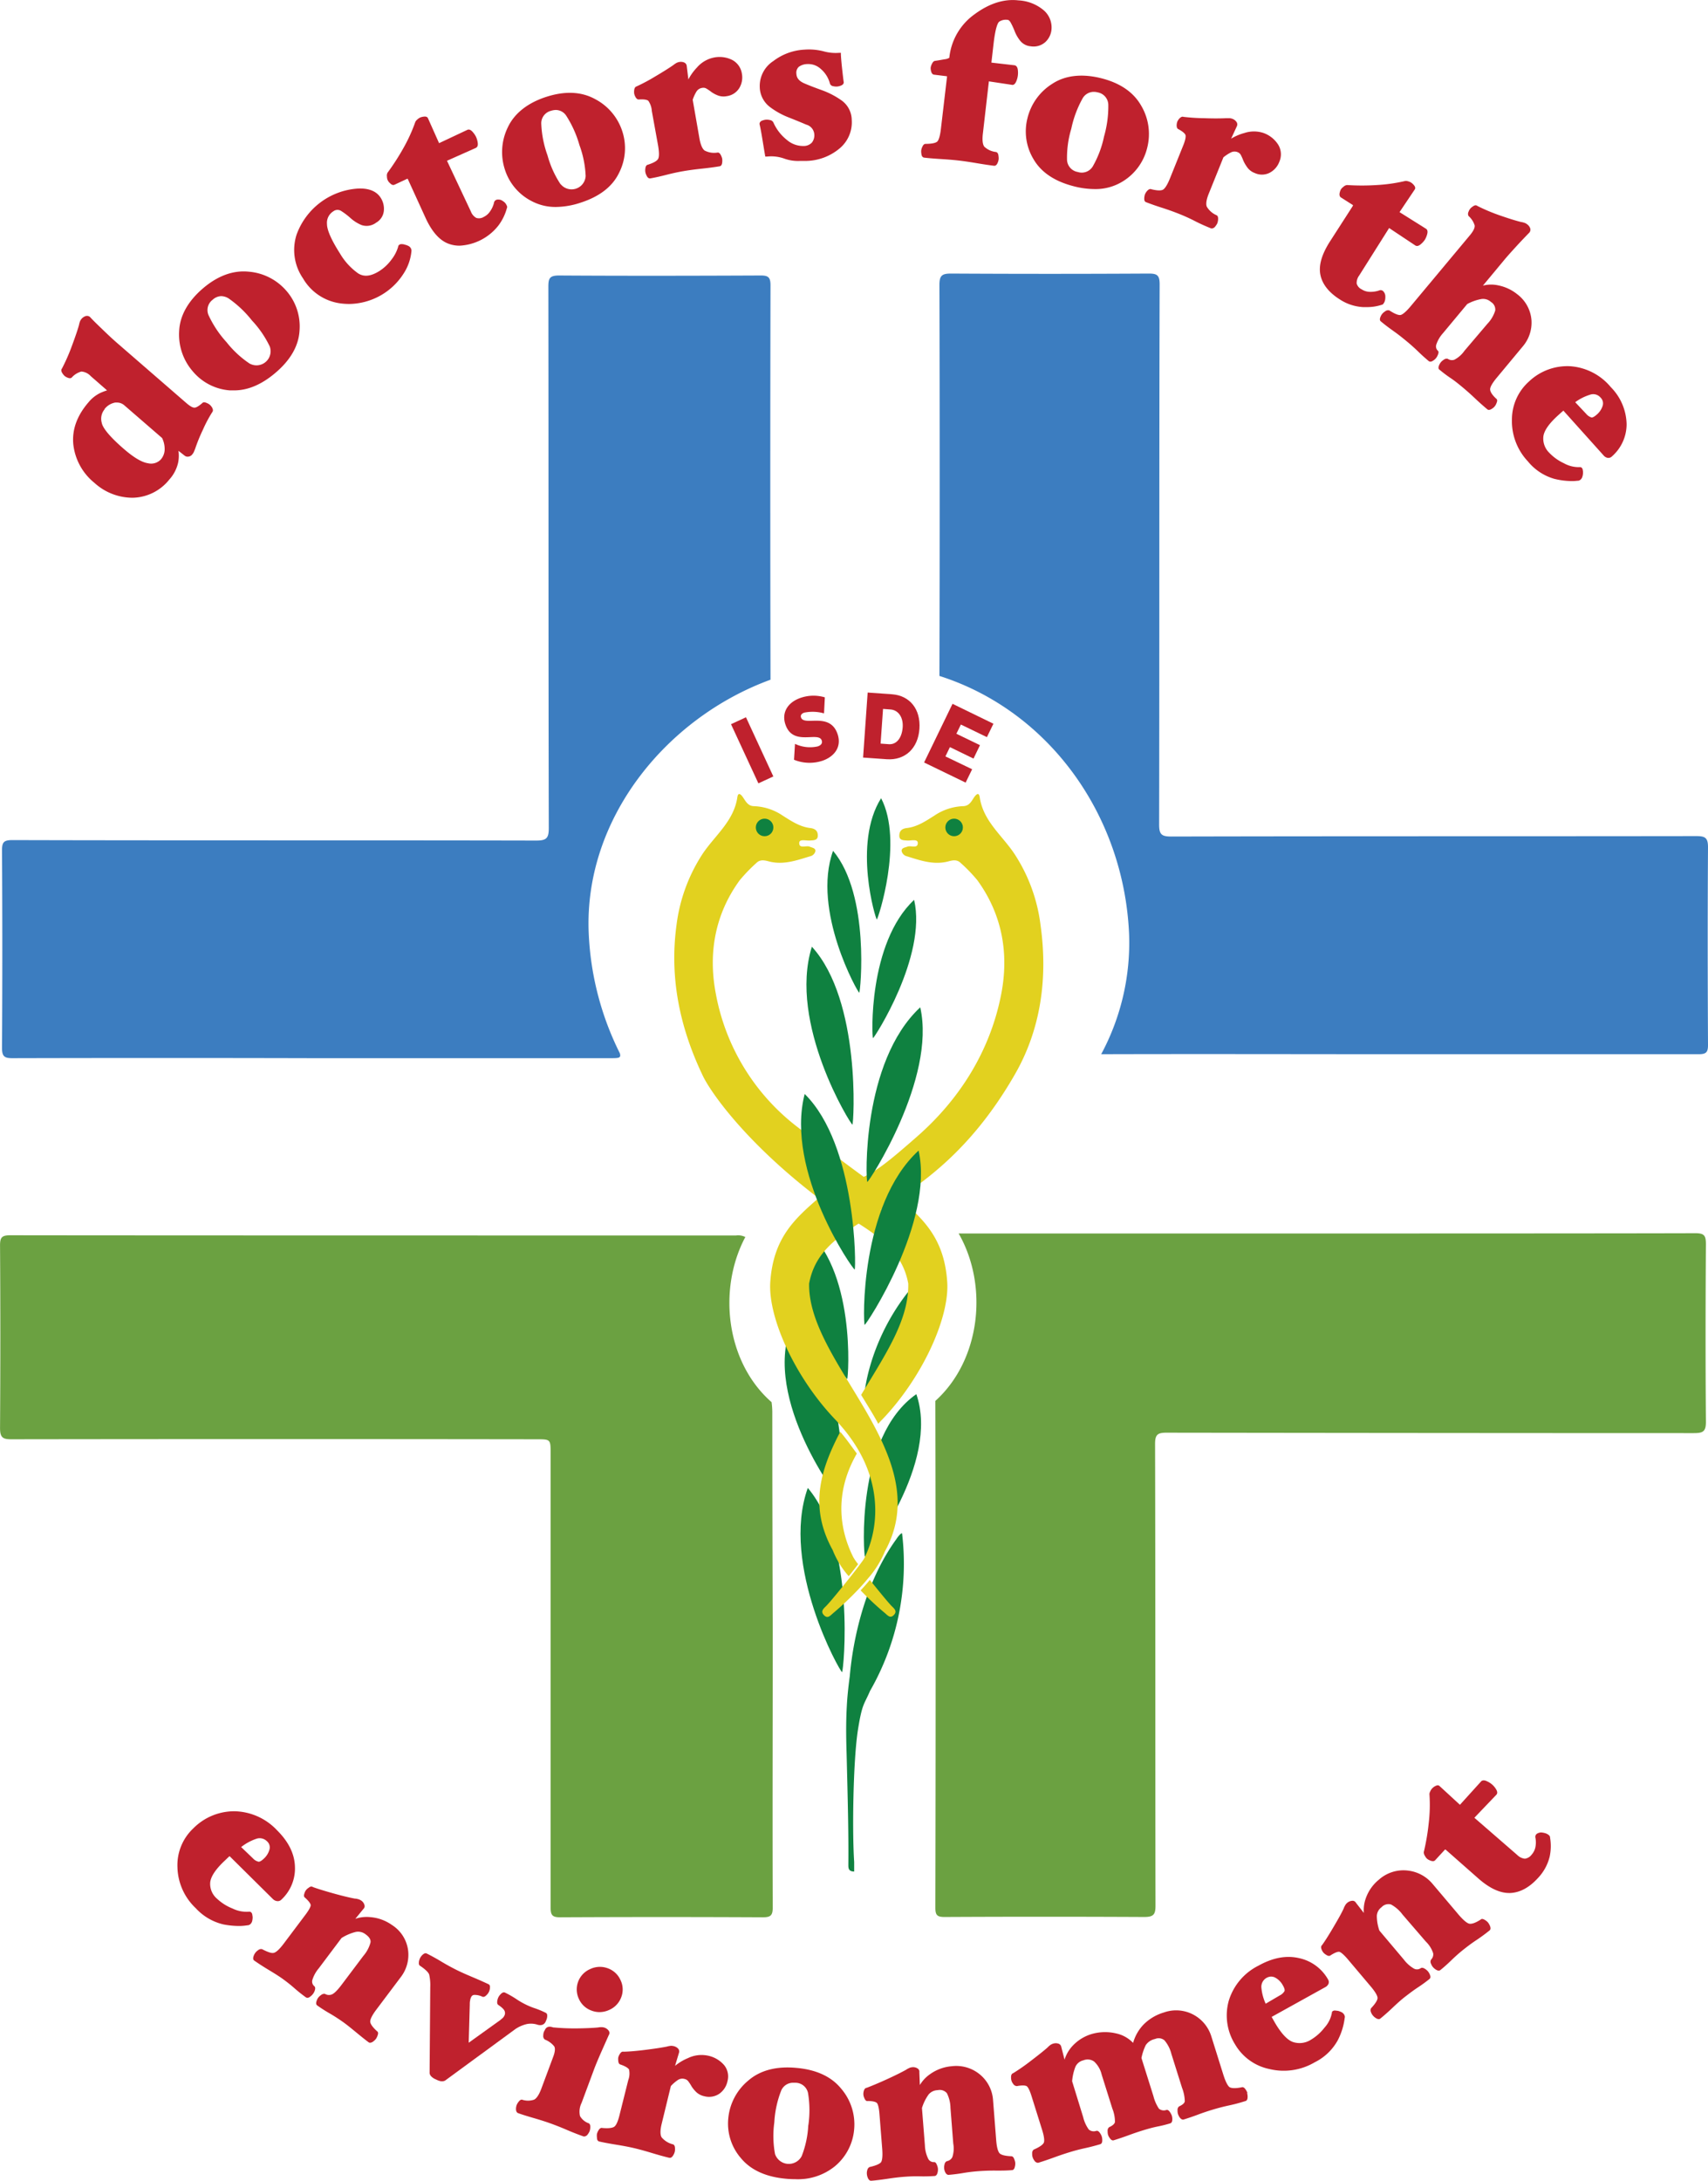 <svg xmlns="http://www.w3.org/2000/svg" viewBox="0 0 398.88 509.22"><defs><style>.cls-1{fill:#6ba141;}.cls-2{fill:#3c7dc0;}.cls-3{fill:#0f8140;}.cls-4{fill:none;}.cls-5{fill:#e2d11f;}.cls-6{fill:#bf212d;}</style></defs><title>isde</title><g id="Capa_2" data-name="Capa 2"><g id="Layer_1" data-name="Layer 1"><path class="cls-1" d="M180.36,329.58a17.46,17.46,0,0,0-.17-2.16c-10.61-9.28-12.64-26.29-6.13-38.56a3.69,3.69,0,0,0-2.17-.36c-28.25,0-141.23,0-169.47-.05-2,0-2.42.49-2.41,2.43q.14,21.3,0,42.6c0,2.21.64,2.62,2.7,2.61q61.3-.09,122.63,0c3.25,0,3.25,0,3.25,3.37q0,52.95,0,105.92c0,1.75.32,2.35,2.24,2.33q23.66-.12,47.32,0c1.8,0,2.31-.41,2.31-2.28-.08-21.73,0-43.47,0-65.21Q180.37,354.89,180.36,329.58Z"/><path class="cls-1" d="M398.39,290.55c0-2-.34-2.59-2.49-2.58-28.33.09-141.62.06-169.95.06-.55,0-1.1,0-1.65,0a2.39,2.39,0,0,0-.42,0c7,12.21,5.13,29.56-5.44,39.1q.13,59.16,0,118.31c0,1.72.36,2.21,2.16,2.2q23.3-.12,46.6,0c2.15,0,2.66-.54,2.65-2.66-.07-35.94,0-71.88-.1-107.81,0-2.2.61-2.62,2.68-2.62q61.56.09,123.11.1c2.14,0,2.88-.32,2.85-2.71C398.28,318.17,398.3,304.36,398.39,290.55Z"/><path class="cls-2" d="M137.49,218c-1.2-26.79,18.11-50.39,42.45-59.28,0,0,0-.06,0-.1q-.1-46,0-92c0-1.9-.54-2.3-2.34-2.29-15.68.07-31.37.1-47.06,0-2.2,0-2.48.69-2.48,2.62.06,42.13,0,84.26.1,126.38,0,2.3-.45,2.95-2.88,2.95-40.79-.09-81.59,0-122.38-.11-2,0-2.44.47-2.43,2.43q.14,23.05,0,46.13c0,2,.61,2.38,2.48,2.37q34.94-.09,69.85,0h69.66c2.08,0,2.62,0,2.3-1.14A69.28,69.28,0,0,1,137.49,218Z"/><path class="cls-2" d="M396.15,195.24c-40.88.06-81.76,0-122.63.1-2.24,0-2.82-.48-2.82-2.78.08-42.05,0-84.11.12-126.16,0-2.15-.6-2.53-2.59-2.52q-23.07.13-46.14,0c-2.08,0-2.7.44-2.7,2.64q.12,45.66,0,91.32c25.51,8.12,43.05,32.41,44.29,60.2a55,55,0,0,1-6.51,28.13c23.2-.07,46.4,0,69.61,0s46.6,0,69.9,0c1.76,0,2.21-.42,2.2-2.19-.08-15.37-.1-30.75,0-46.13C398.89,195.6,398.18,195.24,396.15,195.24Z"/><path class="cls-3" d="M187.35,286.3c12.7,9.57,10.77,35.58,10.5,35.71S181.49,301.5,187.35,286.3Z"/><path class="cls-3" d="M184.77,309.67c14.3,11,11.84,40.47,11.53,40.61S178,326.84,184.77,309.67Z"/><path class="cls-3" d="M200.35,404c1-6.32,1.46-5.91,2.83-9.14a59.71,59.71,0,0,0,7.49-36.77c-.15-.24-.89.61-1.37,1.36-7.39,10.2-10.13,23.59-10.85,32-.32,2.36-.59,4.88-.69,7-.3,5.35-.06,9.92,0,12.91.19,7.84.43,16.1.36,23.94,0,.84-.06,1.71,1.36,1.73,0-.76,0-1.5,0-2.24C199,427.58,199.24,411.21,200.35,404Z"/><path class="cls-3" d="M219.89,293.78c.56-.46.25,1.09,0,1.63C217.7,311,205.25,324.83,203.1,326c-.3.16-.57.66-1,.26a1,1,0,0,1-.2-.91C202.22,321.94,205,305.85,219.89,293.78Z"/><path class="cls-3" d="M214,325.55c5.56,16.11-11.72,38.08-12,38S199.65,335.56,214,325.55Z"/><path class="cls-3" d="M188.65,347.45c11.3,13.38,8.36,42.84,8,43S182.16,365.56,188.65,347.45Z"/><path class="cls-4" d="M200.61,285.66c-6,3.83-10.35,7.41-11.57,14-.16,8.57,6,17.57,11.58,26.93,5.62-9.36,11.74-18.36,11.57-26.93C211,293.07,206.63,289.49,200.61,285.66Z"/><path class="cls-4" d="M199.36,363.9a20.94,20.94,0,0,0,1.26,1.76c.67-.89,1.15-1.55,1.26-1.76,3-6,4.32-15.48-1.26-25.22C195,348.42,196.32,357.86,199.36,363.9Z"/><path class="cls-5" d="M243,216a39,39,0,0,0-6-16.47c-2.85-4.38-7.37-7.7-8.2-13.37-.21-1.44-1-.43-1.36.09-.64,1-1.17,2-2.58,2a12.83,12.83,0,0,0-6.67,2.22c-2,1.26-4,2.62-6.44,2.89-1.24.15-1.69.76-1.73,1.7-.05,1.22,1,1.14,1.85,1.21s2.45-.44,2.47.57c0,1.41-1.59.54-2.42.86-.53.21-1.38.26-1.36,1a1.61,1.61,0,0,0,1,1.18c3.23,1,6.43,2.19,9.92,1.26.94-.25,2-.5,2.86.36a36.39,36.39,0,0,1,3.91,4.05c5.81,8,7.39,17.09,5.59,26.49-2.41,12.59-9.12,24.15-19.78,33.46-5.34,4.67-9,7.81-12.35,9.31-5.18-3.76-14.42-10.81-15.54-11.69a50.73,50.73,0,0,1-19-31.08c-1.8-9.4-.23-18.52,5.58-26.49a38.28,38.28,0,0,1,3.91-4.05c.85-.86,1.93-.61,2.87-.36,3.49.93,6.69-.3,9.91-1.26a1.62,1.62,0,0,0,1-1.18c0-.7-.83-.75-1.36-1-.84-.32-2.46.55-2.43-.86,0-1,1.59-.5,2.48-.57s1.9,0,1.85-1.21c0-.94-.5-1.55-1.74-1.7-2.39-.27-4.45-1.63-6.43-2.89a12.83,12.83,0,0,0-6.68-2.22c-1.41,0-1.93-1.05-2.57-2-.34-.52-1.15-1.53-1.36-.09-.83,5.67-5.35,9-8.21,13.37a39.25,39.25,0,0,0-6,16.47c-1.69,12.46.82,24.09,6.17,35.26,1.71,3.58,9.72,15.33,27,28.52-5.67,4.93-10.57,9.37-11.27,19.58-.57,8.36,5.83,22.37,15.19,32.14.59.61,1.12,1.23,1.65,1.85a36.27,36.27,0,0,1,3.81,5.38c5.58,9.74,4.3,19.18,1.26,25.22-.11.21-.59.87-1.26,1.76s-1.38,1.79-2.21,2.84c-2.12,2.67-4.57,5.66-5.4,6.48-.61.61-1.38,1.23-.51,2.13s1.45.13,2.12-.44a74,74,0,0,0,6-5.67c.84-.9,1.58-1.74,2.2-2.5a23,23,0,0,0,3.93-6.31c5.47-9.92,2.57-19.57-2.32-28.89-1.18-2.26-2.48-4.49-3.81-6.7-5.62-9.36-11.74-18.36-11.58-26.93,1.22-6.6,5.56-10.18,11.57-14,6,3.83,10.37,7.41,11.58,14,.17,8.57-5.4,16.65-11,26,1.33,2.22,2.81,4.51,4,6.76a12,12,0,0,1,.92-1c9.36-9.77,15.75-23.78,15.18-32.14-.66-9.79-5.2-14.27-10.55-19-1.74.7-3.46,1.44-5.14,2.24,9.24-5.69,20.89-13.39,31.31-31.38C243.09,240.5,244.74,228.41,243,216Z"/><path class="cls-5" d="M196.23,334.34c-4.86,9.25-7.19,17.78-1.77,27.62a20.58,20.58,0,0,0,3.75,6.1c.82-1,1.58-2,2.19-2.81a13.71,13.71,0,0,1-1.11-1.59c-3-6-4.72-14.57.81-24.24C198.66,337.48,197.74,336.12,196.23,334.34Z"/><path class="cls-5" d="M208.25,375.05c-.81-.81-3-3.51-5.11-6.12-.61.75-1.32,1.56-2.15,2.44a68.35,68.35,0,0,0,5.69,5.32c.65.56,1.23,1.3,2.07.43S208.85,375.64,208.25,375.05Z"/><path class="cls-3" d="M214.53,268.67c3.67,16.67-12.25,40.75-12.6,40.7S200.7,281.34,214.53,268.67Z"/><path class="cls-3" d="M187.92,255.45c12.18,12,12,40.82,11.68,41S183.26,273.61,187.92,255.45Z"/><path class="cls-3" d="M214.91,235.22c3.77,16.65-12,40.82-12.36,40.77S201.16,248,214.91,235.22Z"/><path class="cls-3" d="M189.6,221.07c11.53,12.6,9.79,41.41,9.47,41.54S184,239,189.6,221.07Z"/><path class="cls-3" d="M194.55,198.68c8.69,10.33,6.38,33,6.12,33.13S189.52,212.63,194.55,198.68Z"/><path class="cls-3" d="M213.48,210.13c3.05,13.15-9.33,32.32-9.6,32.29S202.66,220.27,213.48,210.13Z"/><path class="cls-3" d="M205.77,186.39c5.27,10.06-.74,28.29-1,28.32S199.11,196.94,205.77,186.39Z"/><circle class="cls-3" cx="178.56" cy="193.22" r="2.05"/><circle class="cls-3" cx="222.82" cy="193.22" r="2.05"/><path class="cls-6" d="M177.11,182.92l-6.39-13.81,3.49-1.62,6.39,13.82Z"/><path class="cls-6" d="M192.63,162.84l-.19,3.74a9.86,9.86,0,0,0-4.63-.17c-.61.22-.92.6-.74,1.13.74,2.12,6.69-1.37,8.51,3.81,1.07,3.05-.73,5.32-3.47,6.28a9.6,9.6,0,0,1-6.68-.22l.23-3.71a8.18,8.18,0,0,0,5.32.59c.77-.26,1.15-.74.92-1.4-.76-2.17-6.66,1.44-8.44-3.62-1-2.77.42-5.23,3.48-6.3A9.25,9.25,0,0,1,192.63,162.84Z"/><path class="cls-6" d="M208.3,162.12c4.19.3,6.74,3.5,6.42,8.07s-3.36,7.4-7.63,7.1l-5.53-.39,1.07-15.18Zm-2.65,11.52,1.93.14c1.76.12,3-1.39,3.22-3.82s-1-4.16-2.83-4.29l-1.75-.13Z"/><path class="cls-6" d="M224.4,169.19l-1.05,2.15,5.51,2.67-1.51,3.13-5.51-2.68-1.05,2.17,6.24,3-1.52,3.12-9.7-4.7,6.64-13.7L232,169l-1.52,3.13Z"/><path class="cls-6" d="M49,94.52a2.81,2.81,0,0,0-.73-.42c-.18-.08-.72-.32-1,0-1,.88-1.53,1.08-1.83,1.09s-.81-.11-1.93-1.08l-16.14-14c-.82-.71-1.87-1.67-3.11-2.87S21.91,75,21,74a1.1,1.1,0,0,0-1-.19,2.16,2.16,0,0,0-1.39,1.45,3.22,3.22,0,0,0-.15.59c-.29,1.07-.85,2.72-1.66,4.9a44.36,44.36,0,0,1-2.34,5.33c-.32.38,0,.88.09,1.05a3.57,3.57,0,0,0,.52.65,2.83,2.83,0,0,0,.71.41c.18.07.7.28,1-.06A4.65,4.65,0,0,1,19,86.76a3.3,3.3,0,0,1,2.2,1.08L25,91.16a12.57,12.57,0,0,0-1.58.6,8.24,8.24,0,0,0-2.75,2.18c-2.69,3.11-3.88,6.41-3.55,9.81a13.44,13.44,0,0,0,4.93,9,13.23,13.23,0,0,0,8.81,3.48H31a11.2,11.2,0,0,0,8.54-4.25,8.71,8.71,0,0,0,2.07-4,8.24,8.24,0,0,0,.07-2.71l1.45,1.14a1.08,1.08,0,0,0,.83.22,1.28,1.28,0,0,0,.92-.5,2.54,2.54,0,0,0,.47-.78l.22-.54a39.15,39.15,0,0,1,1.84-4.51,29.92,29.92,0,0,1,2.16-4.06c.21-.25.2-.58,0-1A2.8,2.8,0,0,0,49,94.52Zm-24.59,1A4.1,4.1,0,0,1,26.91,94l.39,0a2.58,2.58,0,0,1,1.75.66l8.81,7.63a5.88,5.88,0,0,1,.59,2.83,3.68,3.68,0,0,1-.9,2.18,3.11,3.11,0,0,1-3,.87c-1.41-.2-3.3-1.32-5.63-3.34-3.93-3.4-5-5.2-5.16-6.11A3.45,3.45,0,0,1,24.43,95.57Z"/><path class="cls-6" d="M58.07,63.44c-3.57-.36-7.18.92-10.65,3.88s-5.43,6.38-5.58,10A13.08,13.08,0,0,0,45,86.69a12.51,12.51,0,0,0,8.69,4.47c.34,0,.68,0,1,0,3.2,0,6.42-1.37,9.6-4.07,3.55-3,5.45-6.33,5.66-9.86a12.64,12.64,0,0,0-3-9.24A13,13,0,0,0,58.07,63.44Zm.24,21.47a23.5,23.5,0,0,1-5.4-5,24.77,24.77,0,0,1-4.14-6.17A3,3,0,0,1,49.66,70a3.07,3.07,0,0,1,2-.85,3.41,3.41,0,0,1,1.75.55,25.53,25.53,0,0,1,5.43,5.14A23.93,23.93,0,0,1,63,80.91a3.29,3.29,0,0,1-4.67,4Z"/><path class="cls-6" d="M95.89,57.88a1.4,1.4,0,0,0-.62-.5,3.23,3.23,0,0,0-.7-.24,2.15,2.15,0,0,0-.76-.13.85.85,0,0,0-.65.22l-.16.21v.12a8.83,8.83,0,0,1-1.53,3,10.63,10.63,0,0,1-2.9,2.75c-2,1.23-3.56,1.4-4.94.52a15,15,0,0,1-4.27-4.7c-2-3.14-3-5.44-3-6.84a3.15,3.15,0,0,1,1.48-2.94,1.59,1.59,0,0,1,1.89-.05,16.17,16.17,0,0,1,2.1,1.6,9.1,9.1,0,0,0,2.57,1.64A3.65,3.65,0,0,0,87.83,52a3.57,3.57,0,0,0,1.81-2.76,4.74,4.74,0,0,0-.7-3c-1-1.63-2.92-2.38-5.61-2.19A16.36,16.36,0,0,0,69.26,54.8,11.7,11.7,0,0,0,70.76,65a11.92,11.92,0,0,0,8.65,5.83,15.94,15.94,0,0,0,2.17.15,15.3,15.3,0,0,0,12.67-7.09A11.55,11.55,0,0,0,96.1,58.5a1.65,1.65,0,0,0-.07-.32A1.19,1.19,0,0,0,95.89,57.88Z"/><path class="cls-6" d="M117.81,47.23a3.81,3.81,0,0,0-.77-.51,1.9,1.9,0,0,0-.9-.11.88.88,0,0,0-.78.77,5.92,5.92,0,0,1-.89,1.95A3.69,3.69,0,0,1,113,50.64a2.14,2.14,0,0,1-1.78.24,2.85,2.85,0,0,1-1.25-1.48l-5.58-11.86,6.73-3c.4-.19.55-.63.43-1.3a4.74,4.74,0,0,0-.4-1.32,5,5,0,0,0-.72-1.06c-.46-.55-.9-.72-1.3-.53l-6.59,3.1L99.94,27.6c-.2-.45-.77-.39-1-.36a2.85,2.85,0,0,0-.89.24,2.78,2.78,0,0,0-.66.49,1.43,1.43,0,0,0-.45.65,37.74,37.74,0,0,1-2.69,5.89,55.3,55.3,0,0,1-3.76,5.84,1.55,1.55,0,0,0-.12.92,1.92,1.92,0,0,0,.7,1.49c.38.41.74.53,1.07.37l3-1.4a.34.34,0,0,1,.15.19l4.11,9c1.48,3.22,3.29,5.25,5.37,6a7.24,7.24,0,0,0,2.55.45,12.29,12.29,0,0,0,9.11-4.75,11.93,11.93,0,0,0,1.94-4,.62.62,0,0,0,0-.56l-.09-.19A2,2,0,0,0,117.81,47.23Z"/><path class="cls-6" d="M138.92,23.11c-3.18-1.73-7-1.89-11.32-.5s-7.46,3.83-9,7.11a13.16,13.16,0,0,0-.7,9.85A12.54,12.54,0,0,0,124.23,47a11.9,11.9,0,0,0,5.63,1.33,18.94,18.94,0,0,0,5.73-1c4.43-1.43,7.46-3.77,9-7a12.66,12.66,0,0,0,.73-9.7A13,13,0,0,0,138.92,23.11Zm-8,19.93a23.24,23.24,0,0,1-3.05-6.74A24.62,24.62,0,0,1,126.41,29a3,3,0,0,1,2.25-3.12,3.94,3.94,0,0,1,1.17-.2,2.93,2.93,0,0,1,2.43,1.38,25.31,25.31,0,0,1,3.06,6.82,23.58,23.58,0,0,1,1.45,7.22A3.29,3.29,0,0,1,130.93,43Z"/><path class="cls-6" d="M171,14a6.62,6.62,0,0,0-4.47-.52,7.07,7.07,0,0,0-3.77,2.29,12.21,12.21,0,0,0-2,2.78l-.39-3.22a1,1,0,0,0-.62-.75,2,2,0,0,0-1.22-.08,2.08,2.08,0,0,0-.77.33,4.17,4.17,0,0,0-.49.35c-1,.7-2.43,1.6-4.28,2.69a41.89,41.89,0,0,1-4.35,2.32c-.43.13-.51.67-.53.85a3,3,0,0,0,0,.84,2.82,2.82,0,0,0,.29.76c.09.16.38.64.8.59,1.52-.1,2,.15,2.2.3a4.6,4.6,0,0,1,.82,2.37L153.69,34c.34,2,.19,2.77,0,3.11s-.75.83-2.38,1.35c-.49.09-.57.67-.59.86a2.71,2.71,0,0,0,0,.9A2.87,2.87,0,0,0,151,41c.08.17.32.66.76.66h.1c1.05-.18,2.34-.47,3.83-.85s2.82-.66,4-.86,2.65-.4,4.26-.57,3-.36,4.11-.55c.51-.08.58-.69.6-.89a3.57,3.57,0,0,0,0-.86,3.37,3.37,0,0,0-.3-.83c-.09-.18-.37-.71-.81-.62a4.8,4.8,0,0,1-3-.48c-.37-.28-.89-1-1.21-2.85l-1.57-9a9,9,0,0,1,.93-2,1.88,1.88,0,0,1,1.31-.78,1.35,1.35,0,0,1,1,.19,11.16,11.16,0,0,1,1.15.79,7.11,7.11,0,0,0,1.44.77,3.81,3.81,0,0,0,2.15.18,4.07,4.07,0,0,0,2.88-1.85,4.8,4.8,0,0,0,.61-3.49A4.32,4.32,0,0,0,171,14Z"/><path class="cls-6" d="M196.52,23.44a19.23,19.23,0,0,0-4.41-2.32h0c-1.35-.49-2.76-1-4.17-1.61-1.26-.52-1.9-1.25-1.95-2.25a1.88,1.88,0,0,1,.56-1.66,3.54,3.54,0,0,1,2.1-.64,4.27,4.27,0,0,1,3,1.11,6.72,6.72,0,0,1,2.17,3.45.93.93,0,0,0,.78.61,3.1,3.1,0,0,0,.87.08,3,3,0,0,0,.83-.19c.19-.07.77-.28.74-.82-.12-.87-.25-2-.39-3.28s-.23-2.35-.27-3.11l0-.47-.46,0A10.39,10.39,0,0,1,192.4,12a13.76,13.76,0,0,0-4.51-.41,13.08,13.08,0,0,0-7.29,2.67,6.93,6.93,0,0,0-3.17,6,6,6,0,0,0,2.34,4.7,18.06,18.06,0,0,0,4.41,2.46c1.4.55,2.77,1.11,4.13,1.69a2.52,2.52,0,0,1,1.85,2.18,2.75,2.75,0,0,1-.55,2,2.62,2.62,0,0,1-2,.8,5.76,5.76,0,0,1-3.81-1.39,10.69,10.69,0,0,1-3.19-4.11,1.07,1.07,0,0,0-.77-.55,3.22,3.22,0,0,0-.91-.1,3,3,0,0,0-.84.19,1,1,0,0,0-.64.48l-.07.23,0,.16c.17.68.39,1.83.65,3.42s.47,2.86.62,3.73l.07.41.42,0a9.06,9.06,0,0,1,4,.47,9.5,9.5,0,0,0,3.67.55c.44,0,.9,0,1.4,0a12.5,12.5,0,0,0,7.83-2.89A7.93,7.93,0,0,0,198.91,28,5.67,5.67,0,0,0,196.52,23.44Z"/><path class="cls-6" d="M233.36,5.06a2.8,2.8,0,0,1,1.9-.43c.32,0,.61.31.86.81A17,17,0,0,1,237,7.38a8.55,8.55,0,0,0,1.26,2.15,3.51,3.51,0,0,0,2.45,1.28,4.11,4.11,0,0,0,3.43-1A4.55,4.55,0,0,0,245.55,7a5.3,5.3,0,0,0-1.69-4.5,9.88,9.88,0,0,0-6-2.41c-3.36-.4-6.82.7-10.26,3.24a14.21,14.21,0,0,0-5.9,10.16,2.46,2.46,0,0,1-1.1.35c-.93.17-1.68.3-2.28.38-.34.07-.55.41-.7.74a2.75,2.75,0,0,0-.27.8,2.44,2.44,0,0,0,.08.83c.12.52.36.81.72.85l3,.37a.42.42,0,0,1,0,.24l-1.41,12c-.24,2.13-.64,2.8-.85,3s-.83.55-2.83.55h0c-.35.07-.54.41-.67.7a2.87,2.87,0,0,0-.25.8,3,3,0,0,0,.05.88c0,.19.14.78.65.83,1.07.13,2.35.23,3.92.33s2.85.2,4.08.34,2.64.35,4.24.62,3,.48,4.07.61h.08c.43,0,.65-.46.73-.63a2.94,2.94,0,0,0,.26-.88,3.31,3.31,0,0,0-.05-.85c0-.22-.14-.8-.6-.86a4.73,4.73,0,0,1-2.69-1.23c-.28-.36-.57-1.18-.34-3.09L230.94,19l5.31.8c.32.1.75,0,1.1-.84a5.08,5.08,0,0,0,.35-1.3,5.41,5.41,0,0,0,0-1.33c-.1-.83-.49-1.05-.8-1.09l-5.37-.62.5-4.38C232.51,6.05,233.12,5.22,233.36,5.06Z"/><path class="cls-6" d="M266.5,24.66c-1.79-3.14-4.94-5.3-9.36-6.4s-8.35-.69-11.38,1.3a13.12,13.12,0,0,0-5.8,8,12.53,12.53,0,0,0,1.44,9.67c1.79,3.06,5,5.17,9.46,6.29a19.66,19.66,0,0,0,4.75.63,12.06,12.06,0,0,0,6.56-1.77,12.67,12.67,0,0,0,5.74-7.86A13,13,0,0,0,266.5,24.66Zm-14.81,15.5a3,3,0,0,1-2.5-2.79,23.52,23.52,0,0,1,1-7.33,25,25,0,0,1,2.6-7,3,3,0,0,1,2.6-1.59,3.74,3.74,0,0,1,1,.13,3,3,0,0,1,2.44,2.9,25.59,25.59,0,0,1-1,7.41,23.77,23.77,0,0,1-2.59,6.9A3,3,0,0,1,251.69,40.16Z"/><path class="cls-6" d="M295.06,31.05a7.09,7.09,0,0,0-4.42,0,12,12,0,0,0-3.13,1.33l1.36-2.94a1,1,0,0,0-.13-1,2,2,0,0,0-1-.72,2.09,2.09,0,0,0-.76-.12c-.27,0-.59,0-.67,0-1.21.06-2.91.08-5.06,0a45.86,45.86,0,0,1-4.86-.31c-.45-.17-.83.27-1,.42a3,3,0,0,0-.45.71,2.85,2.85,0,0,0-.15.8c0,.19,0,.75.37.92,1.34.72,1.64,1.2,1.7,1.42s.09.88-.55,2.44l-3.08,7.65c-.74,1.84-1.3,2.45-1.63,2.64s-1.07.31-2.73-.1c-.46-.19-.84.27-1,.42a3.16,3.16,0,0,0-.47.75,3.25,3.25,0,0,0-.17.84c0,.2-.08.81.39,1,1,.39,2.23.83,3.7,1.3s2.74.93,3.83,1.36,2.43,1,3.92,1.77,2.77,1.3,3.79,1.71a.52.52,0,0,0,.21,0,1.1,1.1,0,0,0,.76-.49,3.36,3.36,0,0,0,.46-.72,3.42,3.42,0,0,0,.18-.87c0-.2.06-.79-.35-1a4.85,4.85,0,0,1-2.29-2c-.18-.43-.24-1.31.47-3.06l3.41-8.46a9.4,9.4,0,0,1,1.84-1.19,1.84,1.84,0,0,1,1.52,0,1.38,1.38,0,0,1,.73.68,11.32,11.32,0,0,1,.56,1.27,8.15,8.15,0,0,0,.81,1.42A3.72,3.72,0,0,0,293,40.39a4,4,0,0,0,3.42,0,4.79,4.79,0,0,0,2.36-2.64,4.32,4.32,0,0,0-.2-3.84A6.72,6.72,0,0,0,295.06,31.05Z"/><path class="cls-6" d="M323.13,70.84l.11-.17a2.19,2.19,0,0,0,.26-.84,3.62,3.62,0,0,0,0-.93,1.8,1.8,0,0,0-.39-.81.86.86,0,0,0-1.06-.25,6.52,6.52,0,0,1-2.12.31,3.7,3.7,0,0,1-1.93-.58,2.18,2.18,0,0,1-1.17-1.37,2.89,2.89,0,0,1,.58-1.85l7-11.1,6.12,4.07c.37.23.82.12,1.33-.34a5,5,0,0,0,.9-1,5.17,5.17,0,0,0,.51-1.19c.2-.68.12-1.14-.26-1.38l-6.17-3.87,3.57-5.32c.26-.42-.1-.86-.22-1a3,3,0,0,0-.68-.61,2.69,2.69,0,0,0-.77-.3,1.31,1.31,0,0,0-.79,0,37.91,37.91,0,0,1-6.41.9,53.71,53.71,0,0,1-6.95,0,1.44,1.44,0,0,0-.84.4,2.68,2.68,0,0,0-.59.59,3,3,0,0,0-.29.8c-.13.53,0,.91.27,1.1l2.83,1.8a.49.49,0,0,1-.07.24l-5.34,8.3c-1.91,3-2.65,5.59-2.19,7.78s2,4.1,4.51,5.69a11,11,0,0,0,5.4,1.8l.78,0a10.91,10.91,0,0,0,3.61-.53A.62.62,0,0,0,323.13,70.84Z"/><path class="cls-6" d="M348,90.9c0-.41.31-1.21,1.56-2.71l6.1-7.34a8.56,8.56,0,0,0,2-6,8.38,8.38,0,0,0-3.33-6.14,10.22,10.22,0,0,0-4.43-2.07,7.64,7.64,0,0,0-3.59.06l4.87-5.86c.69-.84,1.64-1.9,2.8-3.17s2.24-2.4,3.2-3.38a1.07,1.07,0,0,0,.19-.93,1.94,1.94,0,0,0-.75-1,2,2,0,0,0-.75-.37,2.8,2.8,0,0,0-.6-.14c-1.13-.27-2.79-.78-4.92-1.52A43.28,43.28,0,0,1,345,48.08c-.38-.32-.88,0-1,.11a2.6,2.6,0,0,0-.64.53,2.4,2.4,0,0,0-.4.72,1.06,1.06,0,0,0,0,1,4.83,4.83,0,0,1,1.42,2.17c.1.52-.26,1.28-1,2.2L329.46,71.49c-1.37,1.64-2.07,2-2.36,2.06s-1,0-2.63-1.06a1.09,1.09,0,0,0-1,.22,3.05,3.05,0,0,0-.64.54,2.71,2.71,0,0,0-.46.8c-.18.46-.15.8.11,1,.8.68,1.8,1.44,3,2.29s2.17,1.64,3.1,2.41,1.81,1.56,2.6,2.33,1.65,1.54,2.48,2.24c.26.2.6.18,1-.09a2.74,2.74,0,0,0,.7-.6,2.84,2.84,0,0,0,.42-.74c.08-.19.33-.75,0-1a1.37,1.37,0,0,1-.36-1.4A7.55,7.55,0,0,1,337,77.79L342.65,71A11,11,0,0,1,346,69.82a2.72,2.72,0,0,1,2.19.69,2.06,2.06,0,0,1,1,2,7.77,7.77,0,0,1-1.81,3.08L342,81.92A6.58,6.58,0,0,1,339.65,84a1.71,1.71,0,0,1-1.54-.21,1.09,1.09,0,0,0-.95.22,2.85,2.85,0,0,0-.64.54,3,3,0,0,0-.45.77c-.07.18-.3.73.09,1,.82.69,1.72,1.37,2.66,2s1.85,1.37,2.75,2.12,1.93,1.66,2.94,2.62,2,1.82,2.82,2.51a.58.58,0,0,0,.39.15,1.32,1.32,0,0,0,.66-.25,2.42,2.42,0,0,0,1.1-1.32c.08-.18.32-.74,0-1C348.21,92,348,91.28,348,90.9Z"/><path class="cls-6" d="M376.19,90.41a13.54,13.54,0,0,0-9.47-4.89,13,13,0,0,0-9.63,3.55,11.9,11.9,0,0,0-4,8.9,13.7,13.7,0,0,0,3.73,9.77,12.33,12.33,0,0,0,6.15,4.07,17.58,17.58,0,0,0,4.08.53,9.41,9.41,0,0,0,1.33-.08.92.92,0,0,0,.5-.1,1.51,1.51,0,0,0,.26-.18,1.47,1.47,0,0,0,.42-.73,3,3,0,0,0,.13-.87c0-.18,0-.37-.06-.59a.79.79,0,0,0-.3-.61l-.19-.1H369a7.11,7.11,0,0,1-3.78-.91,11.18,11.18,0,0,1-3.4-2.43,4.62,4.62,0,0,1-1.38-3.88c.2-1.37,1.36-3,3.45-4.89l.84-.76.38-.32,9.39,10.46a1.6,1.6,0,0,0,.92.56,1.15,1.15,0,0,0,1-.31,10,10,0,0,0,3.45-7.51A12.64,12.64,0,0,0,376.19,90.41Zm-1.9,4.31a4.45,4.45,0,0,1-1.38,2.09c-.75.67-1.12.7-1.25.67a2.63,2.63,0,0,1-1.21-.82l-2.58-2.74a11.54,11.54,0,0,1,3.43-1.74,2.25,2.25,0,0,1,2.49.66A1.88,1.88,0,0,1,374.29,94.72Z"/><path class="cls-6" d="M58.57,446.49l-.2-.09-.16,0a7.46,7.46,0,0,1-3.93-.75,11.32,11.32,0,0,1-3.59-2.27,4.55,4.55,0,0,1-1.6-3.81c.14-1.37,1.26-3.07,3.31-5,.26-.24.53-.51.82-.79l.39-.35,10.1,10a1.67,1.67,0,0,0,1,.5,1.17,1.17,0,0,0,1-.34,9.91,9.91,0,0,0,3.17-7.67c-.08-3-1.48-5.85-4.17-8.52a14,14,0,0,0-9.9-4.45h-.13a13.44,13.44,0,0,0-9.54,4A11.78,11.78,0,0,0,41.44,436a13.58,13.58,0,0,0,4.28,9.59,12.67,12.67,0,0,0,6.48,3.79,19.71,19.71,0,0,0,3.57.36,12.25,12.25,0,0,0,2-.16.92.92,0,0,0,.46-.11,1,1,0,0,0,.28-.2,1.47,1.47,0,0,0,.4-.75,3.91,3.91,0,0,0,.09-.88l-.09-.59A.83.83,0,0,0,58.57,446.49Zm-2.25-15.18a11.9,11.9,0,0,1,3.43-1.89,2.39,2.39,0,0,1,2.6.54,1.87,1.87,0,0,1,.6,1.85A4.41,4.41,0,0,1,61.63,434c-.72.69-1.1.76-1.26.73a2.54,2.54,0,0,1-1.28-.76Z"/><path class="cls-6" d="M91.52,449.5a10.07,10.07,0,0,0-5-1.82,8.14,8.14,0,0,0-3.54.39l1.88-2.3a.88.88,0,0,0,.23-1,1.84,1.84,0,0,0-.79-1,2.18,2.18,0,0,0-.78-.32,2.27,2.27,0,0,0-.62-.1c-1.13-.2-2.78-.59-4.9-1.18s-3.84-1.12-4.9-1.51c-.4-.29-.86,0-1,.15a2.16,2.16,0,0,0-1,1.31c-.07.18-.26.75.12,1,1.19,1.06,1.33,1.58,1.34,1.75s-.11.76-1.23,2.25l-5,6.65C65.1,455.42,64.4,455.88,64,456s-1,.08-2.81-.85a1.05,1.05,0,0,0-.89.23,2.65,2.65,0,0,0-.67.62,2.89,2.89,0,0,0-.42.82c-.15.48-.1.82.17,1,.88.62,1.95,1.32,3.19,2.07S65,461.36,66,462.08s1.92,1.45,2.76,2.19,1.77,1.48,2.66,2.12c.39.29.86,0,1-.14a2.93,2.93,0,0,0,.67-.64,2.61,2.61,0,0,0,.43-.83c.15-.48.1-.82-.14-1a1.39,1.39,0,0,1-.45-1.38,7.72,7.72,0,0,1,1.52-2.78l5.31-7.07a11.35,11.35,0,0,1,3.32-1.42,2.81,2.81,0,0,1,2.29.55c.87.62,1.25,1.24,1.16,1.89a7.88,7.88,0,0,1-1.67,3.15l-5.06,6.72c-1.2,1.6-1.91,2.13-2.29,2.28a1.79,1.79,0,0,1-1.61-.12,1.13,1.13,0,0,0-.91.26,2.88,2.88,0,0,0-.65.59,2.6,2.6,0,0,0-.4.8c-.18.5-.13.86.15,1.05.85.61,1.81,1.23,2.87,1.84s2,1.22,3,1.92,2,1.52,3.13,2.45,2.11,1.73,3,2.39a.6.6,0,0,0,.35.11,1.3,1.3,0,0,0,.69-.28,3.22,3.22,0,0,0,.65-.61,3.1,3.1,0,0,0,.39-.78c.08-.21.28-.76-.09-1-1.33-1.2-1.61-1.9-1.62-2.28s.23-1.2,1.42-2.78l5.82-7.74a8.5,8.5,0,0,0,1.61-6.08A8.26,8.26,0,0,0,91.52,449.5Z"/><path class="cls-6" d="M138.22,469.53a5.09,5.09,0,0,0,1.79.32,5.41,5.41,0,0,0,2.29-.52,5.19,5.19,0,0,0,2.8-3,5,5,0,0,0-.21-4,5.14,5.14,0,0,0-3-2.73,5.27,5.27,0,0,0-4.08.21,5.17,5.17,0,0,0-2.6,7A5.11,5.11,0,0,0,138.22,469.53Z"/><path class="cls-6" d="M123.09,472.63a5,5,0,0,1,2.23.1c1.81.64,2.16-.81,2.19-.86h0a2.93,2.93,0,0,0,.27-.85c0-.19.13-.77-.32-1a20.41,20.41,0,0,0-2.54-1.06,16.3,16.3,0,0,1-2-.81,17.94,17.94,0,0,1-2.38-1.37,24.33,24.33,0,0,0-2.59-1.48c-.45-.22-.86.2-1,.34a2.78,2.78,0,0,0-.54.71,2.74,2.74,0,0,0-.27.85c-.09.51,0,.85.27,1,1,.68,1.34,1.14,1.44,1.41a1.28,1.28,0,0,1-.08,1.11,1.9,1.9,0,0,1-.33.47l-.63.54L109.46,477l.25-8.85c0-.34,0-.68.08-1a2.31,2.31,0,0,1,.27-.86.8.8,0,0,1,.67-.45,4.15,4.15,0,0,1,1.87.39c.44.24.87-.2,1-.33a2.62,2.62,0,0,0,.55-.71,2.83,2.83,0,0,0,.26-.85c0-.19.14-.78-.32-1-1-.47-2.18-1-3.65-1.62s-2.75-1.18-3.83-1.72-2.3-1.2-3.53-1.94-2.41-1.39-3.41-1.88c-.43-.23-.84.17-1,.3a2.89,2.89,0,0,0-.56.74,2.93,2.93,0,0,0-.28.88c0,.19-.11.75.28.94,1.55,1.05,2,1.69,2.12,2.05a11.24,11.24,0,0,1,.25,2.93l-.15,20.12a1.4,1.4,0,0,0,.33.67,3.13,3.13,0,0,0,1.12.75A4.31,4.31,0,0,0,103,486l.3,0a1.38,1.38,0,0,0,.66-.17l16.37-12A8.1,8.1,0,0,1,123.09,472.63Z"/><path class="cls-6" d="M142.12,474.15a2,2,0,0,0-1-.69,2.54,2.54,0,0,0-.84-.09,3.37,3.37,0,0,0-.62.07c-1.28.12-3.09.2-5.35.22-1.88,0-3.54-.09-5-.23,0,.14-1.49-.79-2.09.66a2.86,2.86,0,0,0-.22.42,2.64,2.64,0,0,0-.13.81,1,1,0,0,0,.39.95,5.21,5.21,0,0,1,2.16,1.57c.2.3.32,1-.22,2.43l-2.76,7.41c-.67,1.81-1.3,2.42-1.72,2.62a4.4,4.4,0,0,1-2.8,0c-.38-.05-.63.27-.83.52a2.92,2.92,0,0,0-.43.73,2.75,2.75,0,0,0-.16.87c0,.19,0,.78.44,1,1,.37,2.28.76,3.66,1.16s2.63.79,3.81,1.21,2.54.95,4,1.58,2.84,1.15,3.88,1.52l.21,0a1.07,1.07,0,0,0,.75-.48,3.17,3.17,0,0,0,.45-.77,2.88,2.88,0,0,0,.15-.84c0-.2.06-.82-.4-1a3.75,3.75,0,0,1-2-1.68,4.62,4.62,0,0,1,.38-3.09l2.88-7.75c.42-1.13,1-2.49,1.68-4.06l1.78-4A.89.89,0,0,0,142.12,474.15Z"/><path class="cls-6" d="M169.89,486a4.2,4.2,0,0,0-.78-3.77,6.8,6.8,0,0,0-4-2.25,7.28,7.28,0,0,0-4.46.62,12,12,0,0,0-3,1.8l.94-3.13a1,1,0,0,0-.28-.95,2.07,2.07,0,0,0-1.11-.55,2,2,0,0,0-.85,0,4.32,4.32,0,0,0-.6.13c-1.22.25-2.9.5-5.13.78s-3.86.4-5,.42c-.48-.12-.78.39-.88.55a2.78,2.78,0,0,0-.35.77,2.68,2.68,0,0,0,0,.82c0,.19.07.75.51.85,1.47.51,1.86.95,2,1.16a4.36,4.36,0,0,1-.18,2.49l-2,8c-.48,2-.94,2.63-1.25,2.86s-1.06.47-2.81.31c-.49-.12-.79.39-.89.55a3.21,3.21,0,0,0-.36.82,3.15,3.15,0,0,0,0,.85c0,.2,0,.81.55.94,1.07.25,2.4.49,3.94.74s2.93.51,4.09.78,2.66.68,4.24,1.16,3,.87,4.1,1.13h.13c.41,0,.66-.43.77-.6a3,3,0,0,0,.34-.78,2.79,2.79,0,0,0,.06-.89c0-.2-.05-.78-.5-.89a5,5,0,0,1-2.62-1.63c-.24-.4-.44-1.26,0-3.09l2.16-8.88a9.39,9.39,0,0,1,1.69-1.45,1.91,1.91,0,0,1,1.56-.19,1.41,1.41,0,0,1,.84.56,9.86,9.86,0,0,1,.76,1.18,7.91,7.91,0,0,0,1.05,1.28,3.91,3.91,0,0,0,1.94,1,4.28,4.28,0,0,0,3.44-.56A4.77,4.77,0,0,0,169.89,486Z"/><path class="cls-6" d="M186,482.88c-4.75-.45-8.55.59-11.3,3a13,13,0,0,0-4.62,8.78,12.32,12.32,0,0,0,3,9.35c2.29,2.74,5.84,4.35,10.55,4.76.72.07,1.43.1,2.11.1a13.7,13.7,0,0,0,9.15-2.95,12.57,12.57,0,0,0,4.58-8.64,12.79,12.79,0,0,0-3-9.52C194.18,484.93,190.67,483.29,186,482.88Zm2.76,13.4a22.65,22.65,0,0,1-1.54,7.21A3.4,3.4,0,0,1,181,503a23,23,0,0,1-.17-7.38,23.91,23.91,0,0,1,1.54-7.27,3,3,0,0,1,3-2,3.1,3.1,0,0,1,.42,0,3,3,0,0,1,2.93,2.49A24.69,24.69,0,0,1,188.78,496.28Z"/><path class="cls-6" d="M236.19,503.51h0c-1.81-.07-2.5-.42-2.76-.7s-.63-1.07-.78-3l-.75-9.57a8.5,8.5,0,0,0-2.83-5.63,8.65,8.65,0,0,0-6.82-2.12,10.15,10.15,0,0,0-5,1.82,8.27,8.27,0,0,0-2.43,2.57l-.12-3a.86.86,0,0,0-.47-.9,1.9,1.9,0,0,0-1.26-.25,2.08,2.08,0,0,0-.8.26,2.76,2.76,0,0,0-.54.31c-1,.56-2.47,1.3-4.5,2.23s-3.65,1.59-4.73,2c-.49.05-.63.59-.68.76a2.5,2.5,0,0,0-.09.81,2.58,2.58,0,0,0,.22.82c.2.49.45.76.75.69,1.63,0,2.08.35,2.2.48s.43.64.58,2.48l.65,8.24c.16,2.09-.1,2.83-.27,3.08s-.83.73-2.69,1.14a1.05,1.05,0,0,0-.53.74,2.32,2.32,0,0,0-.09.91,2.66,2.66,0,0,0,.23.9c.07.17.29.65.74.65h.05c1.09-.08,2.37-.24,3.8-.46s2.76-.38,4-.47,2.41-.13,3.56-.1,2.29,0,3.45-.08c.48-.05.62-.59.67-.77a2.94,2.94,0,0,0,.09-.93,2.74,2.74,0,0,0-.24-.88c-.07-.18-.27-.75-.74-.66a1.43,1.43,0,0,1-1.28-.76A7.67,7.67,0,0,1,216,501l-.69-8.75a10.79,10.79,0,0,1,1.56-3.17,2.84,2.84,0,0,1,2.11-1,2.2,2.2,0,0,1,2.15.7,7.94,7.94,0,0,1,.84,3.45l.65,8.32a6.43,6.43,0,0,1-.22,3.18,1.77,1.77,0,0,1-1.28.93,1,1,0,0,0-.54.78,2.51,2.51,0,0,0,.13,1.73c.08.19.33.67.8.69,1.09-.09,2.24-.23,3.41-.43s2.33-.34,3.53-.43,2.56-.15,4-.14,2.78,0,3.88-.11c.5,0,.64-.61.68-.81a2.83,2.83,0,0,0,.09-.88h0a3,3,0,0,0-.22-.83C236.83,504.05,236.62,503.51,236.19,503.51Z"/><path class="cls-6" d="M291.31,488.7a3.13,3.13,0,0,0-.4-.76c-.12-.18-.44-.66-.9-.54-1.75.36-2.51.17-2.82,0s-.85-.91-1.46-2.81l-2.86-9.13a8.65,8.65,0,0,0-4-4.92,8.55,8.55,0,0,0-7.07-.6,11.11,11.11,0,0,0-4.7,2.78,10.12,10.12,0,0,0-2.48,4.32,7.72,7.72,0,0,0-4-2.22,11.19,11.19,0,0,0-5.8.19,10,10,0,0,0-4.16,2.54,8.45,8.45,0,0,0-2.05,3.4l-.79-3.09a1,1,0,0,0-.73-.67,2,2,0,0,0-1.24.06,2.23,2.23,0,0,0-.73.42,3.38,3.38,0,0,0-.45.42c-.92.81-2.28,1.89-4,3.2a45.88,45.88,0,0,1-4.05,2.82c-.49.14-.5.74-.5.94a2.65,2.65,0,0,0,.1.82,2.18,2.18,0,0,0,.39.73,1.06,1.06,0,0,0,.88.53c1.49-.28,2.05-.1,2.25,0s.61.6,1.12,2.21l2.48,7.91c.64,2,.55,2.82.43,3.09s-.55.84-2.38,1.63a1.11,1.11,0,0,0-.34.92,2.44,2.44,0,0,0,.53,1.65,1,1,0,0,0,.74.49l.17,0c1-.31,2.22-.71,3.64-1.23s2.6-.91,3.78-1.27,2.38-.67,3.58-.93,2.38-.58,3.43-.89c.5-.14.5-.74.5-.93a2.86,2.86,0,0,0-.12-.89,3,3,0,0,0-.39-.76c-.11-.16-.44-.67-.9-.54a1.8,1.8,0,0,1-1.73-.31,8.25,8.25,0,0,1-1.32-2.9L250.38,486a12.06,12.06,0,0,1,.76-3.36,2.68,2.68,0,0,1,1.87-1.53,2.61,2.61,0,0,1,2.5.28,6,6,0,0,1,1.77,3.06l2.49,7.92a8.2,8.2,0,0,1,.61,3.14c-.08.53-.75.94-1.38,1.23a1.08,1.08,0,0,0-.33.92,3.08,3.08,0,0,0,.09.83,2.77,2.77,0,0,0,.42.79c.11.16.45.65.92.5,1-.31,2.22-.71,3.54-1.2s2.56-.9,3.73-1.25,2.2-.61,3-.77a29.58,29.58,0,0,0,2.92-.73c.47-.15.48-.71.49-.9a2.67,2.67,0,0,0-.12-.91,3.58,3.58,0,0,0-.4-.77c-.13-.19-.47-.69-.89-.54a1.77,1.77,0,0,1-1.71-.3,9.31,9.31,0,0,1-1.29-2.93l-2.8-8.91a12.38,12.38,0,0,1,1-3,3.44,3.44,0,0,1,2.18-1.44,2.09,2.09,0,0,1,2.2.32,7.8,7.8,0,0,1,1.61,3.16l2.49,7.92a9.2,9.2,0,0,1,.64,3.15c-.07.52-.73.92-1.36,1.21a1.07,1.07,0,0,0-.33.91,2.47,2.47,0,0,0,.1.84,3,3,0,0,0,.42.83c.11.14.44.58.92.46,1-.31,2.16-.7,3.3-1.13s2.33-.83,3.5-1.18,2.48-.7,3.89-1,2.66-.66,3.73-1c.33-.09.5-.41.5-.93a2.71,2.71,0,0,0-.11-.89Z"/><path class="cls-6" d="M313.3,469.87a4.38,4.38,0,0,0-.83-.31l-.61-.07a.87.87,0,0,0-.67.17l-.14.17,0,.16a7.07,7.07,0,0,1-1.74,3.5,11.32,11.32,0,0,1-3.16,2.81,4.89,4.89,0,0,1-4.21.53c-1.33-.48-2.72-2-4.15-4.42l-.57-1c-.09-.16-.17-.3-.24-.44l12.51-6.94a1.67,1.67,0,0,0,.76-.78,1.15,1.15,0,0,0-.09-1,10.23,10.23,0,0,0-6.77-5c-3-.7-6.16-.1-9.48,1.75a13.57,13.57,0,0,0-6.95,8.21,12.73,12.73,0,0,0,1.47,10.17,12.11,12.11,0,0,0,8,5.76A14.24,14.24,0,0,0,307,481.59a12.48,12.48,0,0,0,5.41-5.15,15.27,15.27,0,0,0,1.62-5.19.87.87,0,0,0,0-.53,1.75,1.75,0,0,0-.13-.29A1.51,1.51,0,0,0,313.3,469.87Zm-16.42-8.31a2,2,0,0,1,.91.23,4.4,4.4,0,0,1,1.79,1.79c.52.89.45,1.25.4,1.36a2.57,2.57,0,0,1-1.08,1l-3.32,1.95a11.52,11.52,0,0,1-1-3.73,2.39,2.39,0,0,1,2.3-2.61Z"/><path class="cls-6" d="M347.5,448.92h0a3.07,3.07,0,0,0-.66-.55c-.19-.11-.69-.44-1-.16-1.52,1-2.29,1.06-2.68,1s-1.14-.52-2.43-2l-6.26-7.4a8.79,8.79,0,0,0-5.62-3,8.61,8.61,0,0,0-6.82,2.11,9.78,9.78,0,0,0-3.05,4.31,8.08,8.08,0,0,0-.47,3.47l-1.85-2.38a.89.89,0,0,0-.9-.46,2,2,0,0,0-1.17.51,2.15,2.15,0,0,0-.51.67,2.65,2.65,0,0,0-.26.56c-.44,1-1.22,2.38-2.37,4.34s-2.05,3.37-2.71,4.28c-.25.21-.28.55-.1,1a2.68,2.68,0,0,0,.41.72,2.61,2.61,0,0,0,.65.53c.16.11.65.42,1,.15,1.36-.88,1.91-.88,2.08-.85s.79.34,1.95,1.71l5.38,6.37c1.38,1.63,1.59,2.38,1.6,2.68s-.17,1-1.53,2.43a1.12,1.12,0,0,0,0,.93,2.48,2.48,0,0,0,.46.78,2.79,2.79,0,0,0,.71.6,1.25,1.25,0,0,0,.64.22.57.57,0,0,0,.38-.14c.82-.66,1.75-1.48,2.84-2.51s2-1.86,3-2.63,1.9-1.45,2.85-2.08a33.77,33.77,0,0,0,2.76-2c.27-.21.3-.56.12-1a2.82,2.82,0,0,0-.47-.8,2.87,2.87,0,0,0-.72-.6c-.15-.1-.63-.38-1-.11a1.5,1.5,0,0,1-1.51.09,7.92,7.92,0,0,1-2.39-2.12l-5.71-6.77a10.48,10.48,0,0,1-.6-3.47,2.68,2.68,0,0,1,1.11-2,2.19,2.19,0,0,1,2.18-.64,8.23,8.23,0,0,1,2.71,2.36L333,453.4a6.61,6.61,0,0,1,1.7,2.72,1.72,1.72,0,0,1-.49,1.47,1,1,0,0,0,0,1,2.58,2.58,0,0,0,.44.76,3.15,3.15,0,0,0,.68.58c.17.09.66.41,1.05.1.82-.65,1.67-1.42,2.54-2.26s1.71-1.6,2.63-2.34,2-1.57,3.21-2.37,2.22-1.57,3.11-2.28c.38-.32.16-.87.09-1.06A3.55,3.55,0,0,0,347.5,448.92Z"/><path class="cls-6" d="M362,429.12a.69.69,0,0,0-.23-.54l-.15-.13a2.35,2.35,0,0,0-.81-.39,4.44,4.44,0,0,0-.92-.16,2.1,2.1,0,0,0-.88.25.88.88,0,0,0-.43,1,5.71,5.71,0,0,1,0,2.14,3.74,3.74,0,0,1-.9,1.81,2.33,2.33,0,0,1-1.58.93h0a3,3,0,0,1-1.78-.88l-10-8.68,5.13-5.37c.31-.34.26-.8-.12-1.38a4.5,4.5,0,0,0-.91-1.05,4.74,4.74,0,0,0-1.11-.7c-.63-.31-1.11-.3-1.41,0l-4.95,5.47-4.8-4.41c-.37-.31-.86,0-1,.06a2.64,2.64,0,0,0-.73.57,2.34,2.34,0,0,0-.43.71,1.24,1.24,0,0,0-.15.78,35.93,35.93,0,0,1-.17,6.47,52.86,52.86,0,0,1-1.16,6.85,1.45,1.45,0,0,0,.27.91,2.39,2.39,0,0,0,.5.67,2.5,2.5,0,0,0,.75.41c.51.21.89.19,1.14-.08l2.3-2.5a.45.45,0,0,1,.24.12l7.5,6.61c2.58,2.28,5,3.43,7.22,3.43h.26c2.29-.1,4.47-1.28,6.5-3.52a11.06,11.06,0,0,0,2.72-5A11.79,11.79,0,0,0,362,429.12Z"/></g></g></svg>